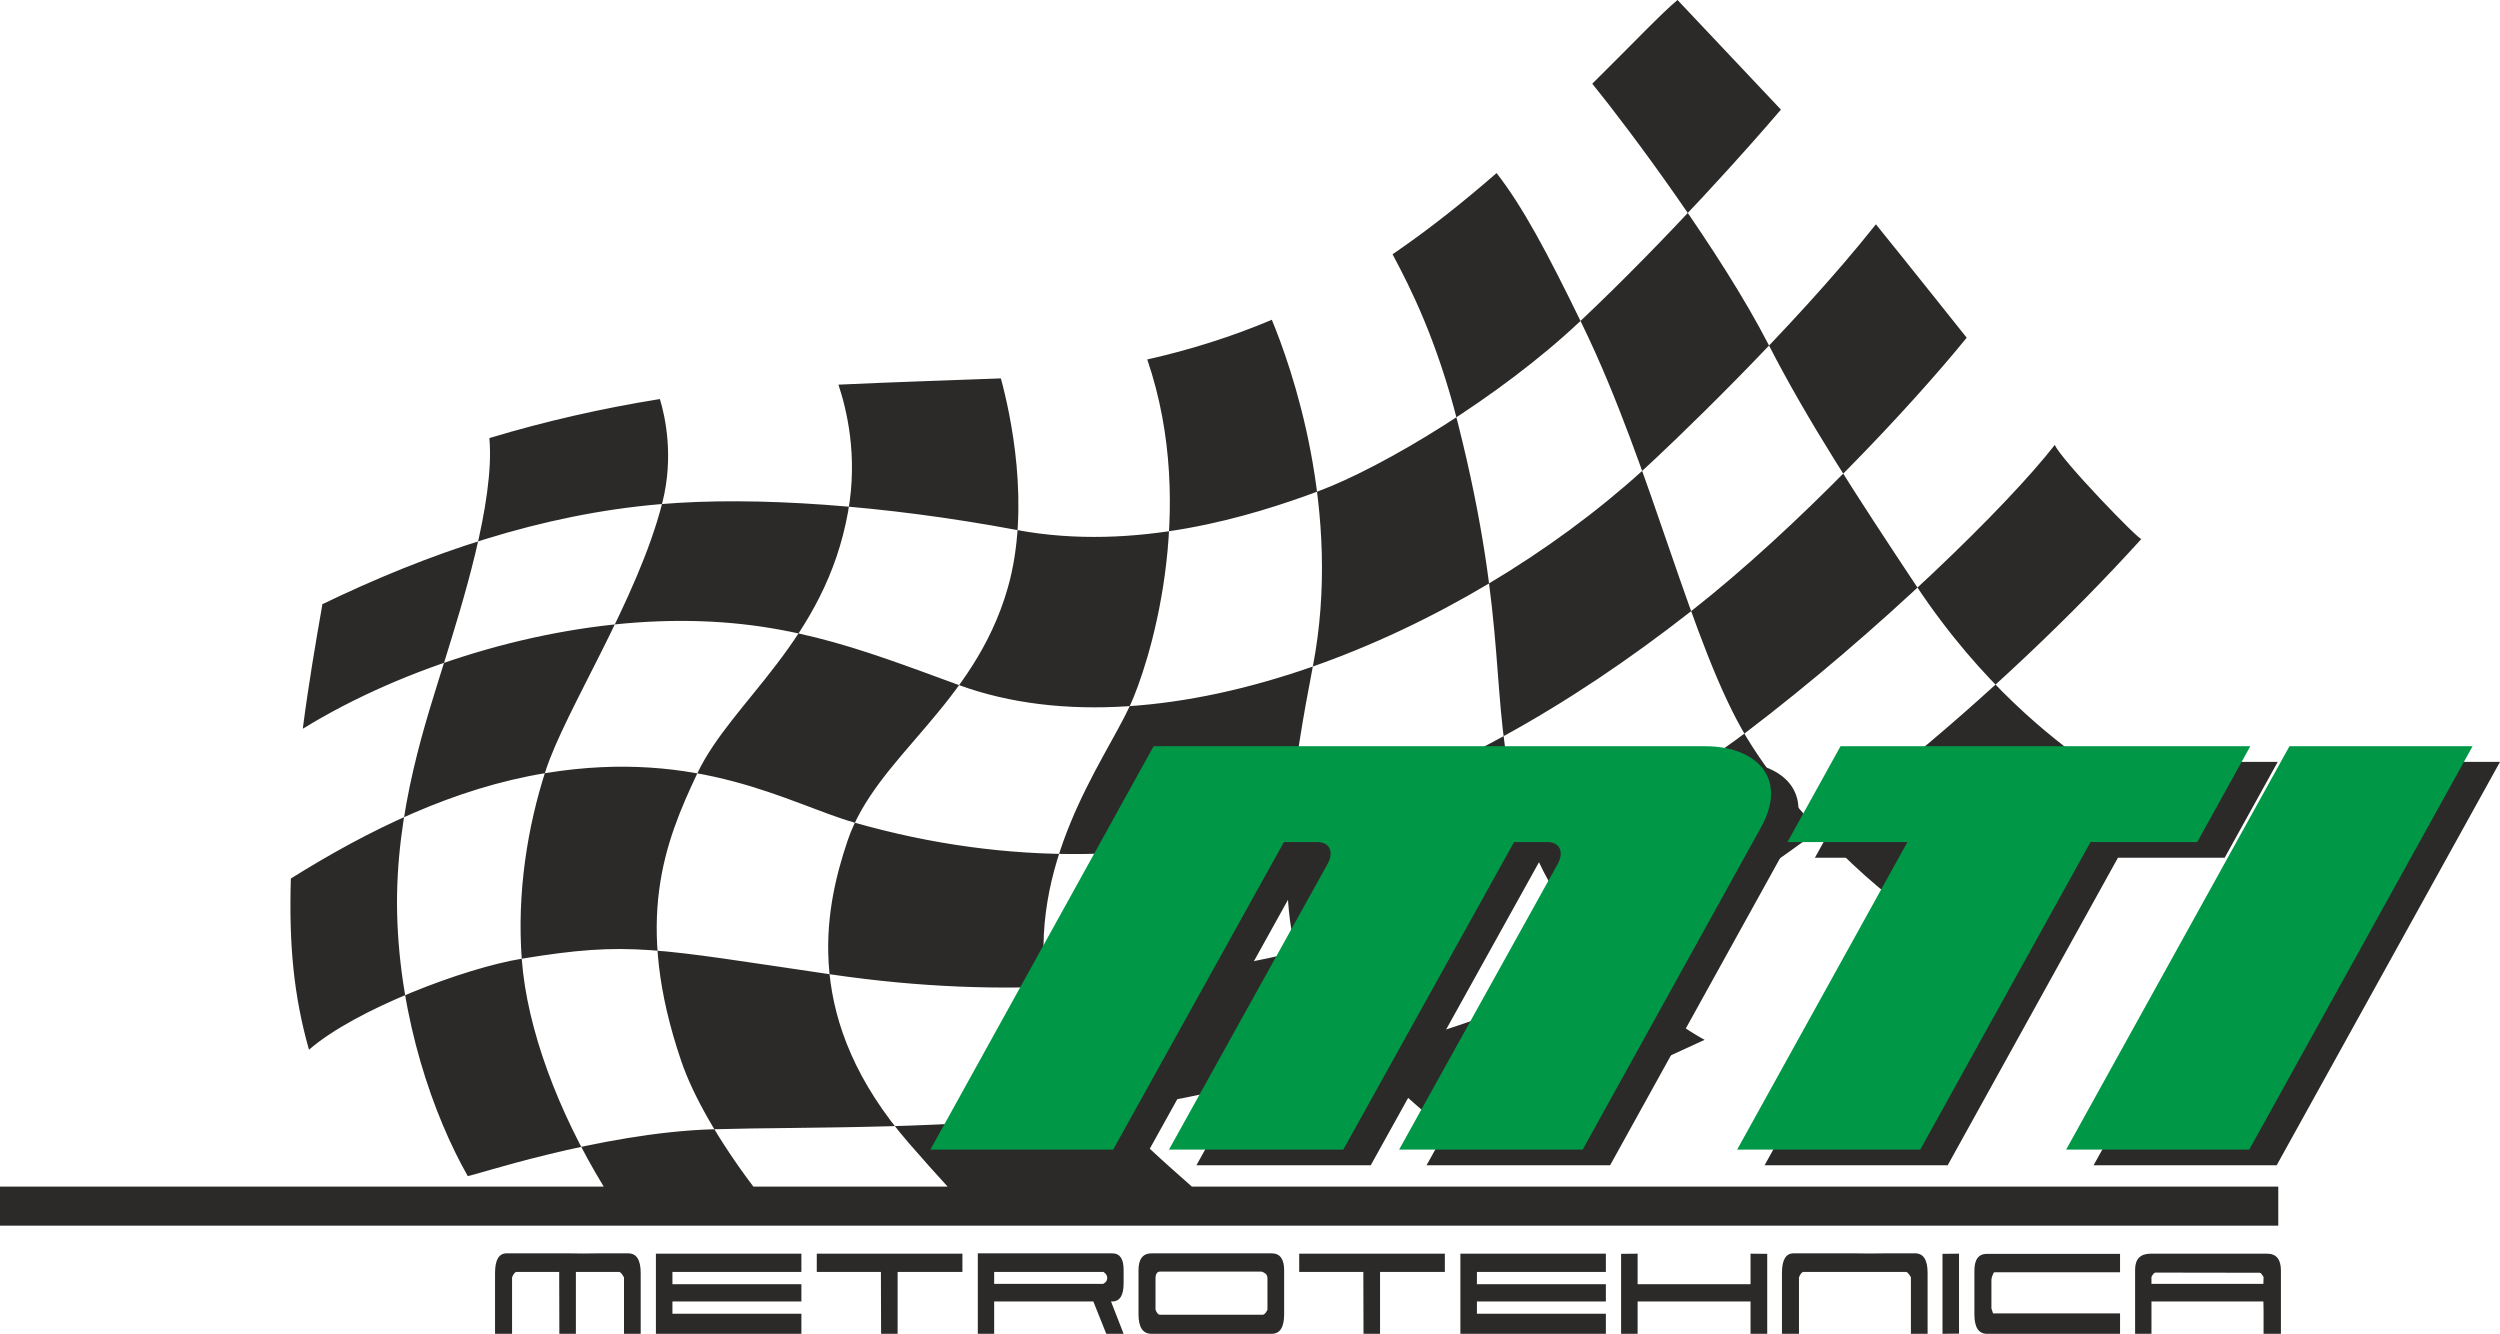 <?xml version="1.0" encoding="UTF-8"?>
<!DOCTYPE svg PUBLIC "-//W3C//DTD SVG 1.1//EN" "http://www.w3.org/Graphics/SVG/1.1/DTD/svg11.dtd">
<!-- Creator: CorelDRAW 2017 -->
<svg xmlns="http://www.w3.org/2000/svg" xml:space="preserve" width="353.711mm" height="188.713mm" version="1.1" style="shape-rendering:geometricPrecision; text-rendering:geometricPrecision; image-rendering:optimizeQuality; fill-rule:evenodd; clip-rule:evenodd"
viewBox="0 0 34619.46 18470.26"
 xmlns:xlink="http://www.w3.org/1999/xlink">
 <defs>
  <style type="text/css">
   <![CDATA[
    .fil1 {fill:#2B2A29}
    .fil2 {fill:#009846}
    .fil0 {fill:#2B2A29;fill-rule:nonzero}
   ]]>
  </style>
 </defs>
 <g id="Layer_x0020_1">
  <path class="fil0" d="M7974.7 18470.26l-228.89 0 -2.25 -856.92 -593.73 0c-21.14,4.58 -40.79,29.85 -58.92,75.81l0 781.1 -235.68 0 0 -234.33 0 -608.8c0,-180.74 53.64,-271.09 160.91,-271.09l430.55 0 419.24 0 217.56 2.29 197.16 -2.29 419.24 0c114.81,0 172.22,90.36 172.22,271.09l0 608.8 0 234.33 -231.14 0 0 -349.2 0 -431.9c-24.18,-44.42 -45.34,-69.69 -63.46,-75.81l-602.79 0 0 856.92zm3122.74 0l-2014.6 0 0 -1109.63 2014.6 0 0 252.71 -1785.71 0 0 169.99 1785.71 0 0 238.93 -1785.71 0 0 170.01 1785.71 0 0 277.98zm1332.51 0l-228.89 0 -2.27 -778.81 0 -78.1 -888.33 0 0 -252.71 2016.87 0 0 252.71 -897.38 0 0 856.92zm3129.56 0l-240.22 0 -179.01 -447.99 -534.83 0 -423.78 0 -414.7 0 0 447.99 -226.62 0 0 -1114.23 1862.8 0c104.22,0 156.37,75.81 156.37,227.44l0 186.08c0,168.48 -52.15,252.71 -156.37,252.71l-18.15 0 174.51 447.99zm-278.75 -856.92l-4.54 0 -1509.25 0 0 165.41 1509.25 0c36.25,-18.38 55.14,-44.42 56.65,-78.12 1.53,-33.69 -15.86,-62.8 -52.11,-87.28zm2270.66 523.79l0 -431.9c0,-30.63 -8.3,-52.83 -24.92,-66.61 -16.62,-13.8 -35.49,-23.74 -56.65,-29.87l-1407.29 0c-40.79,1.53 -61.17,33.69 -61.17,96.49l0 431.9c18.13,45.94 38.52,68.92 61.17,68.92l675.32 0 752.35 0c19.65,-3.05 40.05,-26.03 61.19,-68.92zm-562 333.13l-213.03 0 -419.24 0 -412.41 0c-119.35,0 -179.03,-90.38 -179.03,-271.09l0 -608.8c0,-156.23 60.43,-234.33 181.28,-234.33l1663.37 0c114.81,0 172.2,78.1 172.2,234.33l0 608.8c0,180.72 -57.39,271.09 -172.2,271.09l-419.24 0 -201.7 0zm2121.11 0l-228.89 0 -2.25 -778.81 0 -78.1 -888.33 0 0 -252.71 2016.87 0 0 252.71 -897.4 0 0 856.92zm3127.28 0l-2014.62 0 0 -1109.63 2014.62 0 0 252.71 -1785.73 0 0 169.99 1785.73 0 0 238.93 -1785.73 0 0 170.01 1785.73 0 0 277.98zm2234.43 0l-231.16 0 0 -447.99 -1563.65 0 0 447.99 -228.87 0 0 -1107.34 228.87 -2.29 0 422.7 1563.65 0 0 -422.7 231.16 2.29 0 1107.34zm1989.66 -783.41l0 434.21 0 349.2 231.14 0 0 -234.33 0 -608.8c0,-180.74 -57.41,-271.09 -172.22,-271.09l-419.24 0 -197.16 2.29 -217.56 -2.29 -419.24 0 -430.55 0c-107.27,0 -160.91,90.36 -160.91,271.09l0 608.8 0 234.33 235.68 0 0 -781.1c18.15,-45.96 37.78,-71.23 58.92,-75.81l1427.66 0c18.15,6.13 39.29,30.62 63.46,73.5zm666.24 91.9l0 689.2 -228.87 2.31 0 -1107.34 228.87 -2.29 0 418.12zm2229.89 691.51l-1842.38 0c-116.33,0 -174.49,-89.59 -174.49,-268.8l0 -606.49c0,-154.7 58.16,-232.04 174.49,-232.04l1842.38 0 0 255 -1744.94 0c-21.14,36.76 -33.24,70.45 -36.25,101.09l0 399.74 22.65 68.92 1758.54 0 0 282.58zm2227.64 0l-240.22 0 0 -314.75 -2.27 -133.25 -1550.05 0 0 447.99 -226.62 0 0 -893.68c1.51,-143.97 74.03,-215.95 217.56,-215.95l1608.97 0c128.41,0 192.64,77.34 192.64,232.02l0 183.79 0 360.69 0 333.13zm-1792.54 -691.51l1550.05 0 2.27 -94.19c-22.65,-39.82 -40.03,-59.74 -52.13,-59.74l-1445.79 -2.29c-15.13,0 -33.24,19.91 -54.4,59.72l0 96.5z"/>
  <path class="fil1" d="M16355.1 10550.6l7639.98 0c691.27,0 1154.59,429.95 772.05,1121.17l-2470.77 4464.71 -2541.82 0 2195.36 -3953.94c93.08,-167.63 30.1,-304.79 -139.98,-304.79l-463.84 0 -2364.59 4258.73 -2413.77 0 2195.36 -3953.94c93.08,-167.63 30.1,-304.79 -139.98,-304.79l-463.84 0 -2364.59 4258.73 -2530.79 0 3091.23 -5585.88zm15728.92 0l2535.43 0 -3092.53 5585.88 -2535.43 0 3092.53 -5585.88zm-4555.86 0l2535.43 0 1477.89 0 -734.74 1327.15 -1477.9 0 -2357.78 4258.73 -2535.43 0 2357.78 -4258.73 -1660.98 0 734.75 -1327.15 1660.98 0z"/>
  <path class="fil1" d="M24661.98 1517.79l-1432.21 -1517.79c-209.41,172.04 -628.49,614.11 -1181.29,1160.21l0.3 -1.9c526.24,648.16 1794.8,2353.42 2438.89,3608.59 552.18,1076.07 1231.98,2114.15 2046.69,3342.31 918.48,1384.58 1896.48,2121.79 2365.9,2459.79 -37.55,56.33 -1915.25,2178.13 -2178.13,2178.13 -262.87,0 -1765.06,-1258.07 -2534.89,-2534.9 -769.84,-1276.84 -1302.83,-3711.71 -2272.02,-5708.2 -502.58,-1035.31 -832.61,-1644.69 -1189.59,-2105.49l-3.12 -0.17c-437.19,380.15 -905.72,756.02 -1387.38,1087.57l-49.6 33.89 -0.65 3.75c247.7,463.2 613.88,1188.72 902.87,2332.38 718.38,2843.08 426.06,3853.24 807.41,5238.78 625.79,2273.64 2610,3304.74 2610,3304.74l-3267.2 1502.17c0,0 -1276.83,-976.41 -1952.8,-1840.15 -675.96,-863.74 -736.7,-2096.38 -206.55,-4825.68 419.58,-2160.06 -305.4,-4178.67 -567.84,-4810.46l4.62 1.87c-562.34,237.15 -1139.81,418.68 -1726.67,550.07l-1.38 1.85c716.1,2092.92 12.89,4251.58 -243.61,4801.2 -369.14,791 -1431.01,2181.53 -1145.4,3961.94 179.03,1116.08 1282.45,2046.71 2006.58,2689.82l15044.17 0 0 540.64 -31549.07 0 0 -540.64 8360.3 0c-635.06,-1041.33 -1062.11,-2188.32 -1134.23,-3141.91 -70.87,-937.16 83.53,-1854.88 327.52,-2610.47 276.14,-855.19 1276.83,-2373.6 1618.29,-3718.22 162.13,-638.45 39.94,-1191.69 -32.93,-1432.34l-3.86 -2.47 -17.39 2.71c-768.34,123.51 -1561.47,301.73 -2337.68,536.17l-2.96 5.27c78.71,881.25 -395.13,2351.06 -616.47,3069.55 -249.88,811.18 -695.4,2081.51 -661,3512.71 35.27,1466.48 504.87,2800.84 977.01,3631.8 12.31,21.68 1828.31,-602.73 3405.65,-647.07 1392.64,-39.18 3198.9,15.39 5414.77,-253.52 1623.94,-197.08 5154.15,-1078.95 6966.18,-2026.86 2645.05,-1383.69 5457.59,-3761.4 7391.05,-5894.56 -13.73,41.11 -1123.66,-1107.19 -1199.47,-1302.29 -650.44,838.12 -2448.5,2593.86 -4283.84,3986.82 -1317.94,1000.28 -4287.6,2588.02 -6237.26,3038.67 -1959.64,452.99 -3959.04,668.7 -6420.05,308.44 -2459.15,-359.99 -2786.15,-465.49 -4295.26,-217.05 -783.77,128.99 -2297.73,700.01 -2936.72,1256.97l-3.55 0.05c-210.27,-746.11 -277.78,-1443.28 -250.45,-2369.34l-0.35 0.95c1079.16,-675.27 2263.71,-1253.66 3528.74,-1460.37 2134.47,-348.76 3376.06,428.05 4269.67,683.6 4322.34,1236.1 8209.17,-275.47 11587.52,-2921.75 1491.76,-1168.52 3061.27,-2856.05 3821.4,-3790.95 0,0 -881.24,-1106.51 -1257.6,-1570.24 -1162.71,1467.22 -2920.74,3128.81 -3241.57,3419.31 -2487.95,2252.66 -6602.55,4006.36 -9464.11,2958.51 -1391.94,-509.68 -2464.78,-940.99 -4152.15,-880.1 -1643.53,59.29 -3501.39,612.81 -4921.93,1485.1l-3.58 -3.61c78.45,-605.04 180.06,-1201.67 272.21,-1725.48l-8.22 9.96c1472.26,-710.93 3029.66,-1246.39 4680.54,-1387.98 1319.33,-113.15 3116.35,15.08 4942.2,357.09 1656.04,310.2 3270.55,-199.73 4172.88,-535.63 902.32,-335.9 2516.19,-1304.49 3630.2,-2356.03 1224.93,-1156.22 2368.23,-2447.74 2778.5,-2929.8zm-11539.17 14914.34c-162.04,-176.37 -341.8,-377.16 -539.74,-605.57 -1464.6,-1689.93 -1180.24,-3197.38 -844.97,-4187.27 394.29,-1164.17 1746.26,-1858.92 2215.69,-3492.52 324.8,-1130.34 36.19,-2427.96 -94.13,-2907.4l0.43 0.27 -30.36 1.3c-582.36,22.77 -1399.56,47.38 -2220.76,85.66l1.18 -0.97c109.3,328.75 273.87,975.34 133.64,1761.12 -319.96,1792.93 -1612.92,2616.73 -2089.21,3626 -448.72,950.84 -884.47,2035.02 -219.3,3985.19 160.2,469.73 508.94,1087.49 997.15,1734.18l2690.37 0z"/>
  <path class="fil2" d="M15975.22 10333.52l7639.98 0c691.27,0 1154.59,429.95 772.05,1121.17l-2470.77 4464.72 -2541.82 0 2195.37 -3953.94c93.07,-167.64 30.09,-304.8 -139.99,-304.8l-463.83 0 -2364.6 4258.74 -2413.77 0 2195.37 -3953.94c93.07,-167.64 30.09,-304.8 -139.99,-304.8l-463.83 0 -2364.6 4258.74 -2530.79 0 3091.23 -5585.89zm15728.92 0l2535.43 0 -3092.53 5585.89 -2535.43 0 3092.53 -5585.89zm-4555.86 0l2535.43 0 1477.89 0 -734.74 1327.15 -1477.9 0 -2357.78 4258.74 -2535.43 0 2357.78 -4258.74 -1660.97 0 734.74 -1327.15 1660.98 0z"/>
 </g>
</svg>
